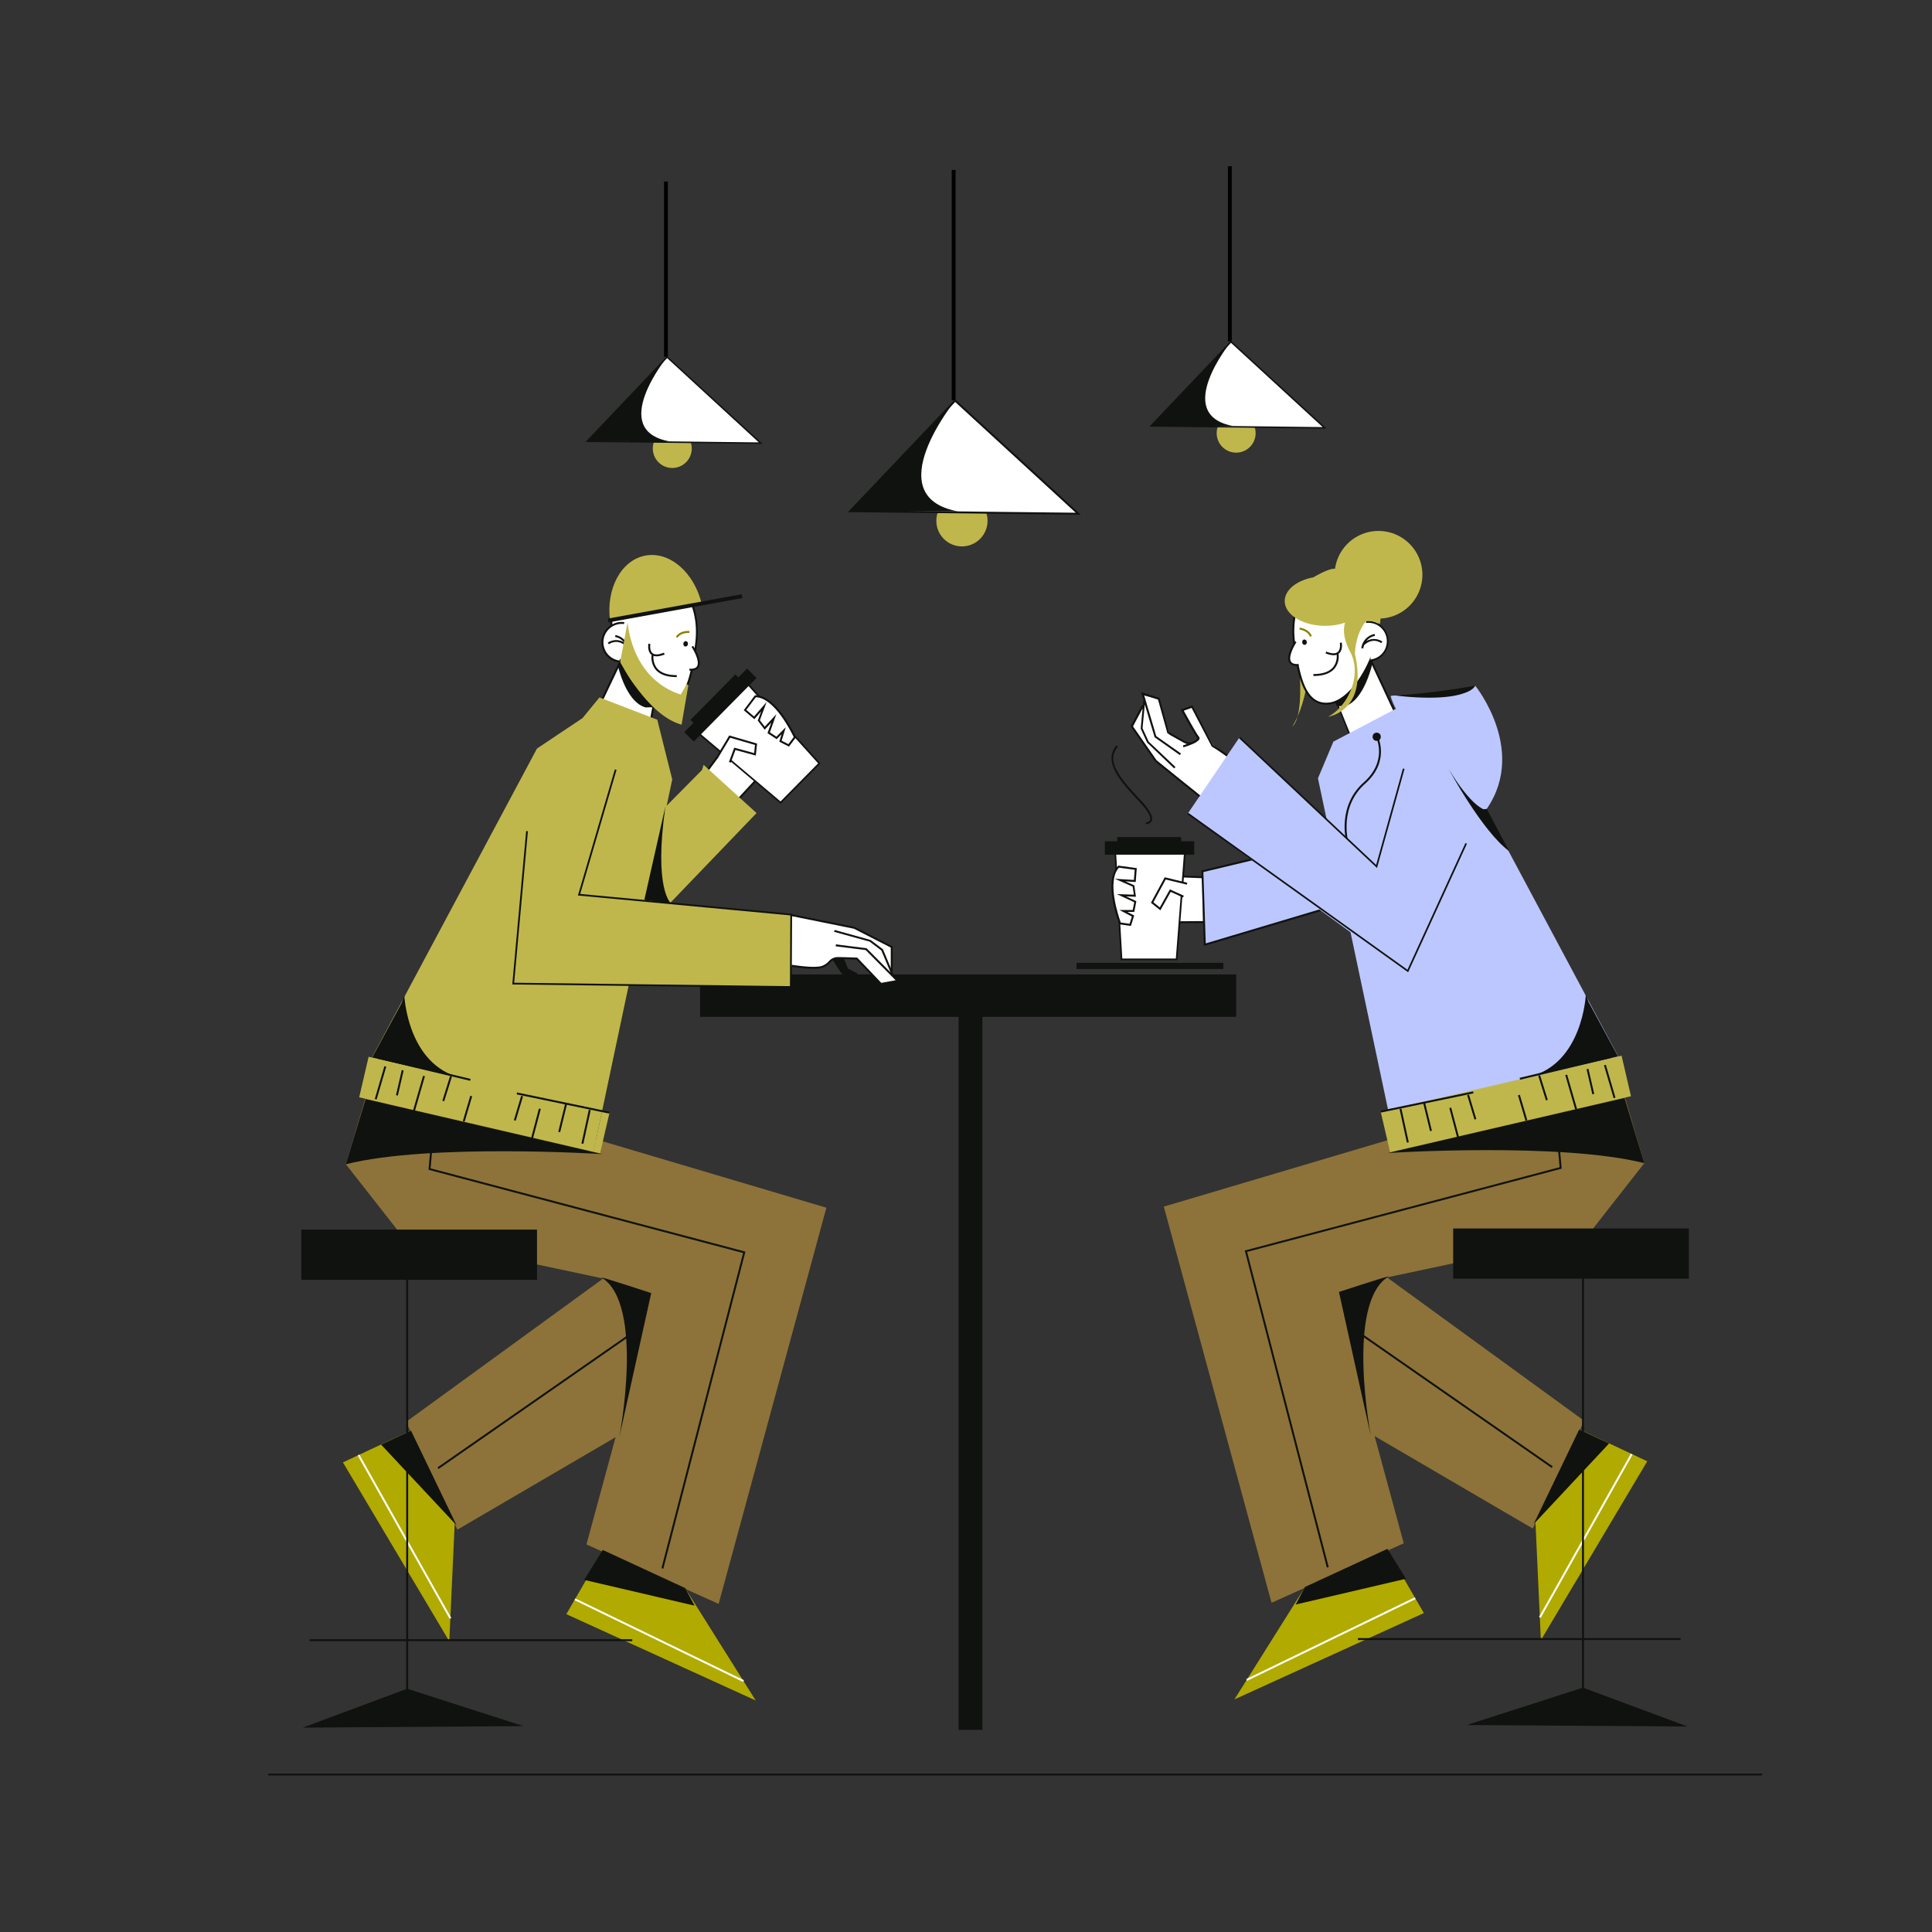 <svg xmlns="http://www.w3.org/2000/svg" viewBox="0 0 1000 1000"><rect x="0" y="0" width="1000" height="1000" fill="#333333" stroke="none"/><title>Artboard 25</title><g id="Capa_1" data-name="Capa 1"><polygon points="216.24 738.75 177.5 756.93 232.56 849.54 236.14 771.23 216.24 738.75" fill="#b1aa00"/><rect x="208.83" y="746.92" width="1" height="96.99" transform="translate(-363.07 204.77) rotate(-29.36)" fill="#fff"/><polygon points="380.31 707.84 236.74 791.75 210.15 735.99 325.34 652.2 383.63 700.56 380.31 707.84" fill="#8d7339"/><polygon points="314.58 798.47 293.13 835.49 391.16 880.17 349.45 813.81 314.58 798.47" fill="#b1aa00"/><polygon points="384.63 870.58 297.37 828.25 297.8 827.35 385.07 869.68 384.63 870.58" fill="#fff"/><rect x="160.26" y="848.46" width="167" height="1" fill="#10120f"/><polygon points="192.95 555.43 427.74 625.11 371.97 830.18 303.55 799.39 339.37 667.53 208.03 639.62 179.03 602.62 192.95 555.43" fill="#8d7339"/><rect x="155.95" y="636.44" width="122" height="26" fill="#10120f"/><rect x="210.26" y="662.28" width="1" height="222.15" fill="#10120f"/><polygon points="197.26 747.72 212.72 740.48 236.32 789.5 197.26 747.72" fill="#10120f"/><polygon points="210.75 874.08 156.67 894.22 270.95 893.43 210.75 874.08" fill="#10120f"/><path d="M311.44,661.29c-1.36-.85,25.63,8,25.63,8l-16.55,74.75S333.87,675.17,311.44,661.29Z" fill="#10120f"/><polygon points="311.98 802.25 302.36 817.74 359.5 831.09 354.69 822.01 311.98 802.25" fill="#10120f"/><rect x="215.72" y="724.4" width="122.79" height="1" transform="translate(-364.21 287.9) rotate(-34.81)" fill="#10120f"/><polygon points="343.34 811.94 342.37 811.69 384.61 648.56 221.8 605.48 224.03 580.23 225.02 580.31 222.87 604.73 385.83 647.84 385.71 648.32 343.34 811.94" fill="#10120f"/><polygon points="364.8 400.67 390.55 366.01 409.15 384.55 381.51 414.4 364.8 400.67" fill="#fff" stroke="#10120f" stroke-miterlimit="10"/><polygon points="385.44 352.23 359.88 378.12 404.06 415.41 424.09 395.13 385.44 352.23" fill="#fff"/><path d="M404.09,416l-.3-.25-44.54-37.59,26.2-26.54,39.23,43.53Zm-43.58-37.9L404,414.83l19.46-19.71-38.08-42.27Z" fill="#10120f"/><polygon points="391.59 350.93 359.1 383.84 354.17 378.97 358.92 374.16 357.37 372.63 380.62 349.08 382.17 350.61 386.66 346.06 391.59 350.93" fill="#10120f"/><path d="M391,360.38l-5.36,7.14,4.76,4,5-5.79-2.66,7.12,3.07,4,4.7-5.1-2.65,7.46,4.07,2.68,3.7-3.75L404,383.63l4.24,2.17,3.19-4.24S401.79,360.31,391,360.38Z" fill="#fff"/><path d="M408.36,386.44l-5-2.55,1.19-3.88L402,382.6l-4.75-3.12,2-5.52-3.44,3.74-3.6-4.73,1.79-4.8-3.55,4.08-5.5-4.65,5.8-7.72h.3c11,0,20.44,20.59,20.83,21.47l.13.27Zm-3.79-3.06,3.5,1.79,2.75-3.67c-1.15-2.42-10-20.38-19.6-20.62l-4.93,6.56,4,3.41,6.52-7.49-3.52,9.44,2.54,3.34,6-6.46-3.35,9.39,3.4,2.24,4.84-4.9Z" fill="#10120f"/><polyline points="371.7 391.23 377.68 381.26 391.32 385.23 390.78 390.45 380.35 387.6 377.77 394.59" fill="#fff"/><polygon points="378.24 394.76 377.3 394.41 380.04 386.99 390.34 389.81 390.78 385.59 377.92 381.85 372.13 391.49 371.27 390.97 377.45 380.68 391.86 384.87 391.21 391.08 380.66 388.2 378.24 394.76" fill="#10120f"/><polyline points="363.37 398.54 307.04 455.46 313.48 502.16 391.58 420.84 364.2 395.88" fill="#c0b74c"/><polygon points="308.98 367.63 320.13 344.3 338.15 365.19 337.33 371.41 308.98 367.63" fill="#fff"/><path d="M337.17,374.24,308.33,368l11.81-24.71,18.67,21.64Zm-27.28-7.18,26.52,5.53,1.35-7.33-17.38-20.15Z" fill="#10120f"/><path d="M360.32,332.91c-2.26,18.08-5.59,33.37-18.38,31.77s-27.57-27.49-25.3-45.57,11.82-23.43,24.61-21.83S362.58,314.83,360.32,332.91Z" fill="#fff"/><path d="M347,364.85a12.59,12.59,0,0,1-5.12.32c-13.34-1.66-28-28-25.74-46.13,1.09-8.71,4-15,8.55-18.62,4.12-3.28,9.72-4.5,16.63-3.64,6.35.79,11.87,5,15.55,11.9s5.05,15.45,3.95,24.29h0C359,347.78,356.31,362.17,347,364.85Zm-16-66.52a16.19,16.19,0,0,0-5.66,2.87c-4.37,3.48-7.12,9.52-8.18,18-2.17,17.35,12.24,43.43,24.87,45,11.4,1.42,15.27-10.93,17.82-31.33h0c1.09-8.64-.28-17.06-3.83-23.7s-8.78-10.63-14.8-11.38A25.52,25.52,0,0,0,331,298.33Z" fill="#10120f"/><path d="M358.35,334.52s8.43,12.81-1.51,12.08" fill="#fff"/><path d="M359.55,346.89a8.32,8.32,0,0,1-2.74.21l.07-1c2,.15,3.34-.28,3.93-1.27,1.44-2.46-1.59-8.08-2.87-10l.83-.55c.2.31,5,7.59,2.9,11.08A3.42,3.42,0,0,1,359.55,346.89Z" fill="#10120f"/><ellipse cx="354.89" cy="333.24" rx="1.39" ry="1.19" transform="translate(-19.82 644.03) rotate(-82.87)" fill="#10120f"/><path d="M320.6,342.39h0a10.05,10.05,0,0,1-8.7-11.18h0a10,10,0,0,1,11.18-8.69h0" fill="#fff"/><path d="M320.53,342.88A10.51,10.51,0,0,1,323.14,322l-.12,1a9.51,9.51,0,0,0-2.36,18.88Z" fill="#10120f"/><path d="M325.48,336.09l-1,.16a9.78,9.78,0,0,0-.45-1.7c-4.51-4.3-8.68-1.23-8.86-1.09l-.6-.8a7.71,7.71,0,0,1,8.3-.26,7.15,7.15,0,0,0-4.46-2.68l.11-1A8.49,8.49,0,0,1,325.48,336.09Z" fill="#10120f"/><path d="M356.78,327.62s-4.16-.44-6.12,2.5l-.83-.55c2.3-3.46,6.87-3,7.07-2.94Z" fill="#8b8000"/><path d="M319.74,344.15s4,19.08,14.36,22l4-.07,1.11-2a25,25,0,0,1-10.64-8.93s-7.15-9.67-7.79-13.35Z" fill="#10120f"/><path d="M350.29,350.46c-5.12,0-8.82-1.31-11-3.94a10,10,0,0,1-2-7.62l1,.19a9.09,9.09,0,0,0,1.8,6.8c2,2.38,5.43,3.58,10.23,3.57Z" fill="#10120f"/><path d="M342.43,339.31c-2.34.67-4.13.51-5.34-.47-2.17-1.79-1.5-5.54-1.47-5.7l1,.18s-.59,3.34,1.13,4.75c1.16.94,3.14.87,5.9-.24l.37.93C343.45,339,342.93,339.16,342.43,339.31Z" fill="#10120f"/><polygon points="347.95 403.44 311.64 575.08 307.18 596.16 239.68 580.46 185.92 567.96 190.8 546.99 192.51 547.39 277.95 387.44 301.52 371.68 310.29 360.99 340.2 372.52 347.95 403.44" fill="#c0b74c"/><path d="M356.28,354.73l-3.49,20.35C335.26,370.42,321,342.67,321,342.67l3.8-20.52c3.58,28.53,22.28,35.81,27.57,37.31v0l3.16-5.4Z" fill="#c0b74c"/><path d="M363.26,312.84l-47.45,8.73c-2.31-16.65,5.63-31.66,18.27-34S359.48,296.45,363.26,312.84Z" fill="#c0b74c"/><rect x="314.2" y="313.87" width="70.45" height="2" transform="translate(-50.67 67.55) rotate(-10.3)" fill="#10120f"/><path d="M344.42,417.36,333.5,465.79l13.83,1.82S338.23,460.7,344.42,417.36Z" fill="#10120f"/><path d="M691.83,363.3l7,17.41s24-11.85,23.74-12S710,342.24,710,342.24s-6.29,13.34-6.47,13.3S691.83,363.3,691.83,363.3Z" fill="#fff"/><path d="M623.4,413.91l-24.8-20.37L586.39,376l6.31-14.14-1.12-2.05,7.82,2,6,18.51,8.56,4.63s4.3-.11,5.08-1.39,2.06-.59,0-3.24S612.26,368,612.26,368l4.63-2.05,11,19.81,9.13,6.48Z" fill="#fff"/><polygon points="622.95 454.08 593.51 452.95 591.79 477.49 623.22 477.25 622.95 454.08" fill="#fff" stroke="#10120f" stroke-miterlimit="10"/><polyline points="697.89 380.71 685.64 435.8 622.35 450.99 623.61 488.96 714.75 461.75 722.35 395.29" fill="#bcc7ff"/><polygon points="623.14 489.63 621.84 450.6 685.18 435.39 692.01 384.28 692.9 383.92 686.1 436.2 622.86 451.38 624.09 488.3 714.3 461.36 721.85 395.23 722.85 395.35 715.22 462.13 714.9 462.23 623.14 489.63" fill="#10120f"/><circle cx="497.9" cy="269.56" r="13.26" fill="#c0b74c"/><path d="M669.45,318.42s8.41,49.89-.6,57.7c0,0,14.12-20.74,6.31-56.8S669.45,318.42,669.45,318.42Z" fill="#c0b74c"/><rect x="138.91" y="918" width="773.14" height="1" fill="#10120f"/><polygon points="315.47 575.97 310.6 596.95 307.18 596.16 311.64 575.08 315.47 575.97" fill="#c0b74c"/><rect x="219.19" y="528.84" width="1" height="48.86" transform="translate(-369.46 638.54) rotate(-76.58)" fill="#10120f"/><rect x="290.99" y="546.48" width="1" height="48.94" transform="translate(-326.86 740.05) rotate(-78.25)" fill="#10120f"/><rect x="188.09" y="559.93" width="17.72" height="1" transform="translate(-396.26 591.7) rotate(-73.65)" fill="#10120f"/><rect x="200.28" y="559.93" width="13.34" height="1" transform="translate(-385.65 636.24) rotate(-77.02)" fill="#10120f"/><rect x="207.58" y="565.37" width="18.59" height="1" transform="translate(-386.94 617.32) rotate(-73.9)" fill="#10120f"/><rect x="224.75" y="563.04" width="13.4" height="1" transform="translate(-375.5 616.15) rotate(-72.63)" fill="#10120f"/><rect x="235.11" y="573.4" width="13.72" height="1" transform="translate(-376.96 643.42) rotate(-73.55)" fill="#10120f"/><rect x="261.76" y="573.13" width="13.17" height="1" transform="translate(-358.2 665.82) rotate(-73.3)" fill="#10120f"/><rect x="269.36" y="581.19" width="16.06" height="1" transform="translate(-355.92 701.03) rotate(-75.18)" fill="#10120f"/><polygon points="289.93 586.05 288.96 585.82 292.49 571.39 293.46 571.63 289.93 586.05" fill="#10120f"/><rect x="294.42" y="582.72" width="17.84" height="1" transform="translate(-331.1 755.37) rotate(-77.7)" fill="#10120f"/><path d="M209.29,515.37s1.55,35.66,29.13,42.48l-45.79-10.48,15.25-28.22Z" fill="#10120f"/><path d="M179,602.62l10.24-33.73,122.47,28.47S222.41,591.67,179,602.62Z" fill="#10120f"/><polygon points="639.85 504.35 639.85 526.31 508.48 526.31 508.48 895.36 496.16 895.36 496.16 526.31 362.34 526.31 362.34 504.35 639.85 504.35" fill="#10120f"/><polygon points="698.94 380.04 698.18 380.21 691.43 363.47 692.19 363.3 698.94 380.04" fill="#10120f"/><rect x="715.54" y="340.37" width="1" height="30.86" transform="translate(-83.28 335.88) rotate(-25)" fill="#10120f"/><polygon points="813.88 738.17 852.61 756.35 797.55 848.96 793.97 770.66 813.88 738.17" fill="#b1aa00"/><rect x="772.29" y="794.34" width="96.99" height="1" transform="translate(-274.37 1120.55) rotate(-60.64)" fill="#fff"/><polygon points="649.8 707.27 793.37 791.17 819.97 735.41 704.78 651.63 646.49 699.98 649.8 707.27" fill="#8d7339"/><polygon points="715.54 797.9 736.99 834.92 638.95 879.6 680.66 813.24 715.54 797.9" fill="#b1aa00"/><polygon points="645.48 870 732.75 827.67 732.31 826.77 645.05 869.1 645.48 870" fill="#fff"/><rect x="702.86" y="847.88" width="167" height="1" fill="#10120f"/><polygon points="752.17 386.86 838.17 547.86 759.17 600.86 726.17 610.86 682.17 402.86 690.17 383.86 722.34 366.93 752.17 386.86" fill="#bcc7ff"/><path d="M669.79,332.34c2.26,18.08,5.59,33.36,18.38,31.76s27.57-27.49,25.31-45.57-11.83-23.43-24.62-21.83S667.53,314.25,669.79,332.34Z" fill="#fff"/><path d="M669.3,332.4h0c-1.11-8.85.29-17.48,3.94-24.3s9.21-11.1,15.56-11.9c6.91-.86,12.5.36,16.63,3.64,4.58,3.65,7.45,9.91,8.54,18.63,2.28,18.16-12.4,44.46-25.74,46.13a12.77,12.77,0,0,1-5.12-.32C673.8,361.6,671.15,347.2,669.3,332.4Zm19.62-35.2c-6,.75-11.28,4.79-14.8,11.37s-4.91,15.06-3.83,23.7h0c2.55,20.4,6.43,32.76,17.82,31.34,12.63-1.58,27-27.67,24.87-45-1.05-8.44-3.81-14.49-8.17-18a16,16,0,0,0-5.67-2.88A25.35,25.35,0,0,0,688.92,297.2Z" fill="#10120f"/><path d="M670.64,332.09s-8.43,12.81,1.51,12.08" fill="#fff"/><path d="M669.44,344.46a7.81,7.81,0,0,0,2.74.21l-.07-1c-2,.15-3.34-.28-3.93-1.27-1.44-2.46,1.59-8.08,2.87-10l-.83-.55c-.2.31-5,7.59-2.9,11.08A3.42,3.42,0,0,0,669.44,344.46Z" fill="#10120f"/><ellipse cx="675.2" cy="332.4" rx="1.19" ry="1.39" transform="translate(-36.03 86.37) rotate(-7.13)" fill="#10120f"/><path d="M709.52,341.81h0a10,10,0,0,0,8.69-11.18h0A10,10,0,0,0,707,321.94h0" fill="#fff"/><path d="M709.58,342.31A10.51,10.51,0,0,0,707,321.45l.13,1a9.51,9.51,0,0,1,2.36,18.88Z" fill="#10120f"/><path d="M715.52,332.08l-.6.8c-.18-.13-4.34-3.21-8.86,1.08a11.05,11.05,0,0,0-.44,1.72l-1-.17a8.51,8.51,0,0,1,6.94-7.36l.11,1a7.18,7.18,0,0,0-4.45,2.68A7.7,7.7,0,0,1,715.52,332.08Z" fill="#10120f"/><path d="M672.6,325.86s4.16.44,5.46,3.72l.93-.37c-1.53-3.86-6.1-4.33-6.3-4.34Z" fill="#8b8000"/><path d="M710.48,342.84s-4.11,19.82-14.47,22.71l-4-.07-1.11-2a25.07,25.07,0,0,0,10.64-8.93s7-8.8,7.59-12.48Z" fill="#10120f"/><path d="M679.82,349.89c5.12,0,8.83-1.32,11-3.94a9.91,9.91,0,0,0,2-7.62l-1,.18a9.08,9.08,0,0,1-1.79,6.81c-2,2.37-5.43,3.58-10.24,3.57Z" fill="#10120f"/><path d="M687.69,338.73c2.34.68,4.13.52,5.33-.47,2.17-1.78,1.5-5.54,1.47-5.7l-1,.19s.59,3.33-1.13,4.74c-1.15.95-3.14.87-5.9-.23l-.37.93A15.61,15.61,0,0,0,687.69,338.73Z" fill="#10120f"/><polygon points="837.17 554.86 602.38 624.54 658.15 829.6 726.57 798.81 690.74 666.96 822.09 639.05 851.09 602.05 837.17 554.86" fill="#8d7339"/><polygon points="719.52 596.37 844.19 567.39 839.32 546.41 793.49 557.06 714.64 575.39 719.52 596.37" fill="#c0b74c"/><rect x="786" y="552.19" width="48.86" height="1" transform="translate(-106.15 203.19) rotate(-13.42)" fill="#10120f"/><rect x="714.15" y="569.88" width="48.94" height="1" transform="translate(-100.68 162.38) rotate(-11.75)" fill="#10120f"/><rect x="832.67" y="551" width="1" height="17.72" transform="translate(-123.88 257.1) rotate(-16.35)" fill="#10120f"/><rect x="822.67" y="553.19" width="1" height="13.34" transform="translate(-104.7 199.16) rotate(-12.98)" fill="#10120f"/><rect x="812.74" y="556" width="1" height="18.59" transform="translate(-124.86 247.68) rotate(-16.1)" fill="#10120f"/><rect x="798.17" y="556.27" width="1" height="13.4" transform="translate(-131.67 264.17) rotate(-17.37)" fill="#10120f"/><rect x="787.64" y="566.46" width="1" height="13.72" transform="translate(-130.11 246.7) rotate(-16.45)" fill="#10120f"/><rect x="761.27" y="566.47" width="1" height="13.17" transform="translate(-132.54 243.06) rotate(-16.7)" fill="#10120f"/><rect x="752.23" y="573.09" width="1" height="16.06" transform="translate(-123.62 211.92) rotate(-14.82)" fill="#10120f"/><polygon points="740.18 585.48 741.15 585.24 737.63 570.81 736.66 571.05 740.18 585.48" fill="#10120f"/><rect x="726.27" y="573.72" width="1" height="17.84" transform="translate(-107.42 168.17) rotate(-12.3)" fill="#10120f"/><path d="M820.83,514.79s-1.56,35.66-29.13,42.48l45.79-10.48-15.26-28.22Z" fill="#10120f"/><rect x="752.17" y="635.86" width="122" height="26" transform="translate(1626.33 1297.72) rotate(-180)" fill="#10120f"/><rect x="818.85" y="661.71" width="1" height="222.15" fill="#10120f"/><polygon points="832.85 747.14 817.39 739.91 793.79 788.92 832.85 747.14" fill="#10120f"/><polygon points="819.36 873.51 873.44 893.64 759.17 892.86 819.36 873.51" fill="#10120f"/><path d="M851.09,602.05l-10.25-33.74L718.38,596.78S807.71,591.09,851.09,602.05Z" fill="#10120f"/><path d="M718.67,660.71c1.36-.84-25.63,8-25.63,8l16.55,74.76S696.25,674.59,718.67,660.71Z" fill="#10120f"/><polygon points="718.14 801.68 727.75 817.16 670.62 830.51 675.42 821.43 718.14 801.68" fill="#10120f"/><rect x="752.5" y="662.92" width="1" height="122.79" transform="translate(-271.55 929.11) rotate(-55.19)" fill="#10120f"/><polygon points="686.77 811.37 687.74 811.12 645.5 647.98 808.32 604.9 806.09 579.65 805.09 579.74 807.25 604.15 644.28 647.27 644.41 647.75 686.77 811.37" fill="#10120f"/><path d="M719.82,360.41c-.49-1.88,39.1,3.8,43.75-5.51,0,0,28.57,35.22,4,66.45C767.55,421.35,724.58,378.55,719.82,360.41Z" fill="#bcc7ff"/><path d="M767.88,418.85s-6.73-2-18-20.77c0,0,17.12,32,31.27,42.51l-11.58-21.88Z" fill="#10120f"/><path d="M763.57,354.9A382.42,382.42,0,0,1,722.41,360S756.41,364.69,763.57,354.9Z" fill="#10120f"/><path d="M699.25,443.05c-4.32-8.64-6.35-26.63,6.61-38.09,12.56-11.12,6.45-23.27,6.39-23.4l.89-.46c.06.13,6.52,13-6.62,24.6C694,416.8,696,434.22,700.14,442.6Z" fill="#10120f"/><circle cx="712.58" cy="381.35" r="2.12" fill="#10120f"/><path d="M736.23,297.48a22.7,22.7,0,0,1-21.7,22.68,16.35,16.35,0,0,1-.3,2.92,13.48,13.48,0,0,0-5.24-1.69s-.64,0-1.76-.08c-5.91,6.89-5.91,17.16-5.91,17.16,6.84,29.72-13.9,32.5-13.9,32.5,10.05-5.14,18-21.39,11.34-33.79-3.67-6.87-3.48-11.84-2.57-14.9a31.53,31.53,0,0,1-10.26,1.65c-11.57,0-20.95-5.75-20.95-12.83,0-5.78,6.23-10.66,14.8-12.26,4.1-2.37,8.84-4.7,11.23-4.45a22.72,22.72,0,0,1,45.22,3.09Z" fill="#c0b74c"/><rect x="492.61" y="87.96" width="2" height="119.19"/><polygon points="440.01 264.58 494.38 207.36 558.11 265.91 440.01 264.58" fill="#fff"/><path d="M559.41,266.42l-120.55-1.35,55.49-58.41.36.33ZM441.16,264.1l115.65,1.29L494.4,208.06Z" fill="#10120f"/><path d="M494.38,207.36S454,257,495.81,264.68l-55.8-.1Z" fill="#10120f"/><rect x="557.2" y="498.37" width="76.02" height="3.17" fill="#10120f"/><polygon points="577.13 438.91 613.5 438.91 609 496.55 580.5 496.55 577.13 438.91" fill="#fff"/><path d="M609.4,497H580.1l-3.43-58.5H614Zm-28.5-.86h27.71L613,439.34H577.58Z" fill="#10120f"/><polygon points="618.12 435.44 618.12 442.38 571.87 442.38 571.87 435.44 578.27 435.44 578.27 433.27 611.36 433.27 611.36 435.44 618.12 435.44" fill="#10120f"/><path d="M593.11,426.64v-1s1.62,0,2.09-1.12.22-3.63-5.88-10C579,403.62,571,394,577.87,385.8l.76.65c-5.81,6.88-.72,14.6,11.41,27.34,5,5.21,7,8.95,6.07,11.13C595.38,426.62,593.2,426.64,593.11,426.64Z" fill="#10120f"/><path d="M579,448.57l8.85,1.2-.48,6.22-7.65-.48,6.93,3.11.72,5-6.94-.24,7.18,3.35-1,4.78h-5.26l5,2.63L585,478.7l-5.26-.71S571.39,456.23,579,448.57Z" fill="#fff"/><path d="M585.37,479.26l-6-.82-.11-.27c-.35-.91-8.4-22.16-.6-29.95l.17-.17,9.56,1.29-.55,7.18-5.39-.34,4.67,2.09.84,5.89-5.08-.18,5.3,2.48L587.1,472h-3.64l3.59,1.88Zm-5.25-1.73,4.55.62,1.18-3.74L579.4,471h6.88l.8-4-9-4.22,8.79.3-.6-4.16L577,454.84l9.91.62.4-5.26-8.13-1.1C572.62,456.13,579.2,475,580.12,477.53Z" fill="#10120f"/><polyline points="614.42 457.4 603.12 454.65 596.36 467.15 600.46 470.43 605.75 461 612.54 464.08" fill="#fff"/><polygon points="600.6 471.18 595.72 467.28 602.86 454.08 614.54 456.91 614.3 457.88 603.37 455.23 597 467.02 600.31 469.67 605.54 460.35 612.75 463.62 612.33 464.53 605.96 461.64 600.6 471.18" fill="#10120f"/><path d="M636.38,391.41l-.61.8c-.06,0-3.44-2.64-7-4.83-.51-.32-1-.63-1.54-.92l-.83-1.59-9.63-18.45-4.07,1.39c1.28,2.34,6.51,11.87,7.89,13.52a1.2,1.2,0,0,1,.24,1.16,2,2,0,0,1-.58.83,10,10,0,0,1-2.61,1.63h0a38.7,38.7,0,0,1-5.09,1.86l-.27-1c.7-.2,1.47-.45,2.24-.73a6.49,6.49,0,0,1-1.73-.68c-3.76-2.07-8.34-4.76-8.39-4.79l-.17-.1-.06-.2-4.78-17.2-7.18-2.3L598.47,381l12.8,9-.58.82-13.07-9.23-5.08-16.94-1.16,12.31,3.18,6.88L608.43,397l-.69.72-14-13.37-3.33-7.22,1-10.44-5,9.3,12.21,17.58L623,413.13l-.63.78-24.46-19.68,0-.06L585.22,376l6.07-11.39.23.12.19-2,.28,0-1.34-4.48,9.5,3L605,378.9c.87.51,4.86,2.84,8.19,4.67a4.77,4.77,0,0,0,4,.44c1.38-.64,2.44-1.3,2.6-1.82a.19.19,0,0,0-.06-.22c-1.63-2-8-13.71-8.28-14.21l-.28-.52,6-2.05,10.71,20.54A87,87,0,0,1,636.38,391.41Z" fill="#10120f"/><polygon points="614.82 421.07 641.53 381.71 712.51 448.48 732.89 395.06 763.11 425.99 718.84 496.97 614.82 421.07" fill="#bcc7ff"/><polygon points="712.73 449.27 641.23 382.02 641.82 381.4 712.29 447.68 726.15 397.76 726.98 397.99 712.73 449.27" fill="#10120f"/><polygon points="728.85 503.24 728.43 502.94 614.57 421.42 615.07 420.72 728.5 501.94 758.51 436.35 759.29 436.71 728.85 503.24" fill="#10120f"/><circle cx="347.97" cy="232.14" r="10.08" fill="#c0b74c"/><rect x="343.7" y="93.98" width="2" height="90.68"/><polygon points="303.93 228.35 345.29 184.82 393.77 229.36 303.93 228.35" fill="#fff"/><path d="M394.76,229.75h-1l-90.72-1,.6-.63,41.62-43.81.27.26Zm-90-1.77,88,1L345.3,185.35Z" fill="#10120f"/><path d="M345.29,184.82s-30.76,37.76,1.08,43.6l-42.44-.07Z" fill="#10120f"/><circle cx="639.83" cy="224.21" r="10.08" fill="#c0b74c"/><rect x="635.57" y="86.05" width="2" height="90.68"/><polygon points="595.79 220.43 637.15 176.89 685.64 221.43 595.79 220.43" fill="#fff"/><path d="M686.63,221.82h-1l-90.72-1,.6-.64,41.62-43.8.27.25Zm-90-1.76,88,1-47.48-43.62Z" fill="#10120f"/><path d="M637.15,176.89s-30.75,37.77,1.09,43.61l-42.45-.07Z" fill="#10120f"/><path d="M398.64,474.31c1,0,7.26-1.9,25.05,1.93s20.17,4.8,20.17,4.8L462,490.18s-2.28,13.05,1.09,15.89c0,0,2.52,1.73-1.24,2.34s-5.88.85-5.88.85l-12.5-13.12s-11.3-.66-12.06,0-4.31,3.91-5.54,4.23-13.72,1.29-20.6-1.3S398.64,474.31,398.64,474.31Z" fill="#fff"/><polygon points="318.68 398.35 299.72 463.11 409.53 473.39 409.33 510.88 265.65 509.11 272.79 430.2 318.68 398.35" fill="#c0b74c"/><polygon points="409.79 511.33 409.33 511.33 391.45 511.11 388.59 511.08 265.15 509.56 272.33 430.16 272.79 430.21 272.8 430.2 273.24 430.25 266.14 508.66 391.28 510.2 394.14 510.24 408.87 510.42 408.89 506.72 408.89 506.24 408.9 505.73 408.9 505.47 408.9 504.5 408.97 492.9 409.03 479.64 409.04 479.18 409.04 478.7 409.07 473.81 378.87 470.98 299.13 463.51 318.08 398.77 318.09 398.76 318.25 398.22 318.68 398.36 319.12 398.48 300.31 462.7 377.43 469.93 409.99 472.98 409.99 473.39 409.99 474.19 409.98 474.64 409.96 478.45 409.95 478.85 409.95 478.93 409.95 479.33 409.95 479.39 409.88 493.56 409.82 504.2 409.81 505.17 409.82 505.34 409.81 505.84 409.81 506.33 409.79 511.33" fill="#10120f"/><path d="M455.82,509.8l-12.55-13.17c-1,0-5.62-.22-9.43-.27-2.18,0-3.09.85-4.24,2a9.24,9.24,0,0,1-4.06,2.61c-4.29,1.32-15.36-.51-15.83-.59l.17-1c.11,0,11.3,1.87,15.37.62a8.46,8.46,0,0,0,3.66-2.37,6.13,6.13,0,0,1,4.95-2.25c4.29.06,9.6.28,9.65.28h.2l12.46,13.07,7.41-1.35-15.5-15.63-15.53-1.94.12-1,15.88,2,.12.13,17,17.1Z" fill="#10120f"/><polygon points="461.64 504.99 456.19 491.97 450.15 487.39 431.73 482.31 431.99 481.35 450.68 486.54 457.01 491.34 457.07 491.46 462.57 504.61 461.64 504.99" fill="#10120f"/><polygon points="461.06 502.76 461.06 490.47 442 480.71 409.3 474.09 409.5 473.11 442.4 479.79 462.05 489.86 462.06 502.76 461.06 502.76" fill="#10120f"/><path d="M431.09,497s4.58,7.48,5.26,7.6S442,506.9,442,506.9l1.92-3-5-2.61-2-4.93S432.32,494.86,431.09,497Z" fill="#10120f"/></g></svg>